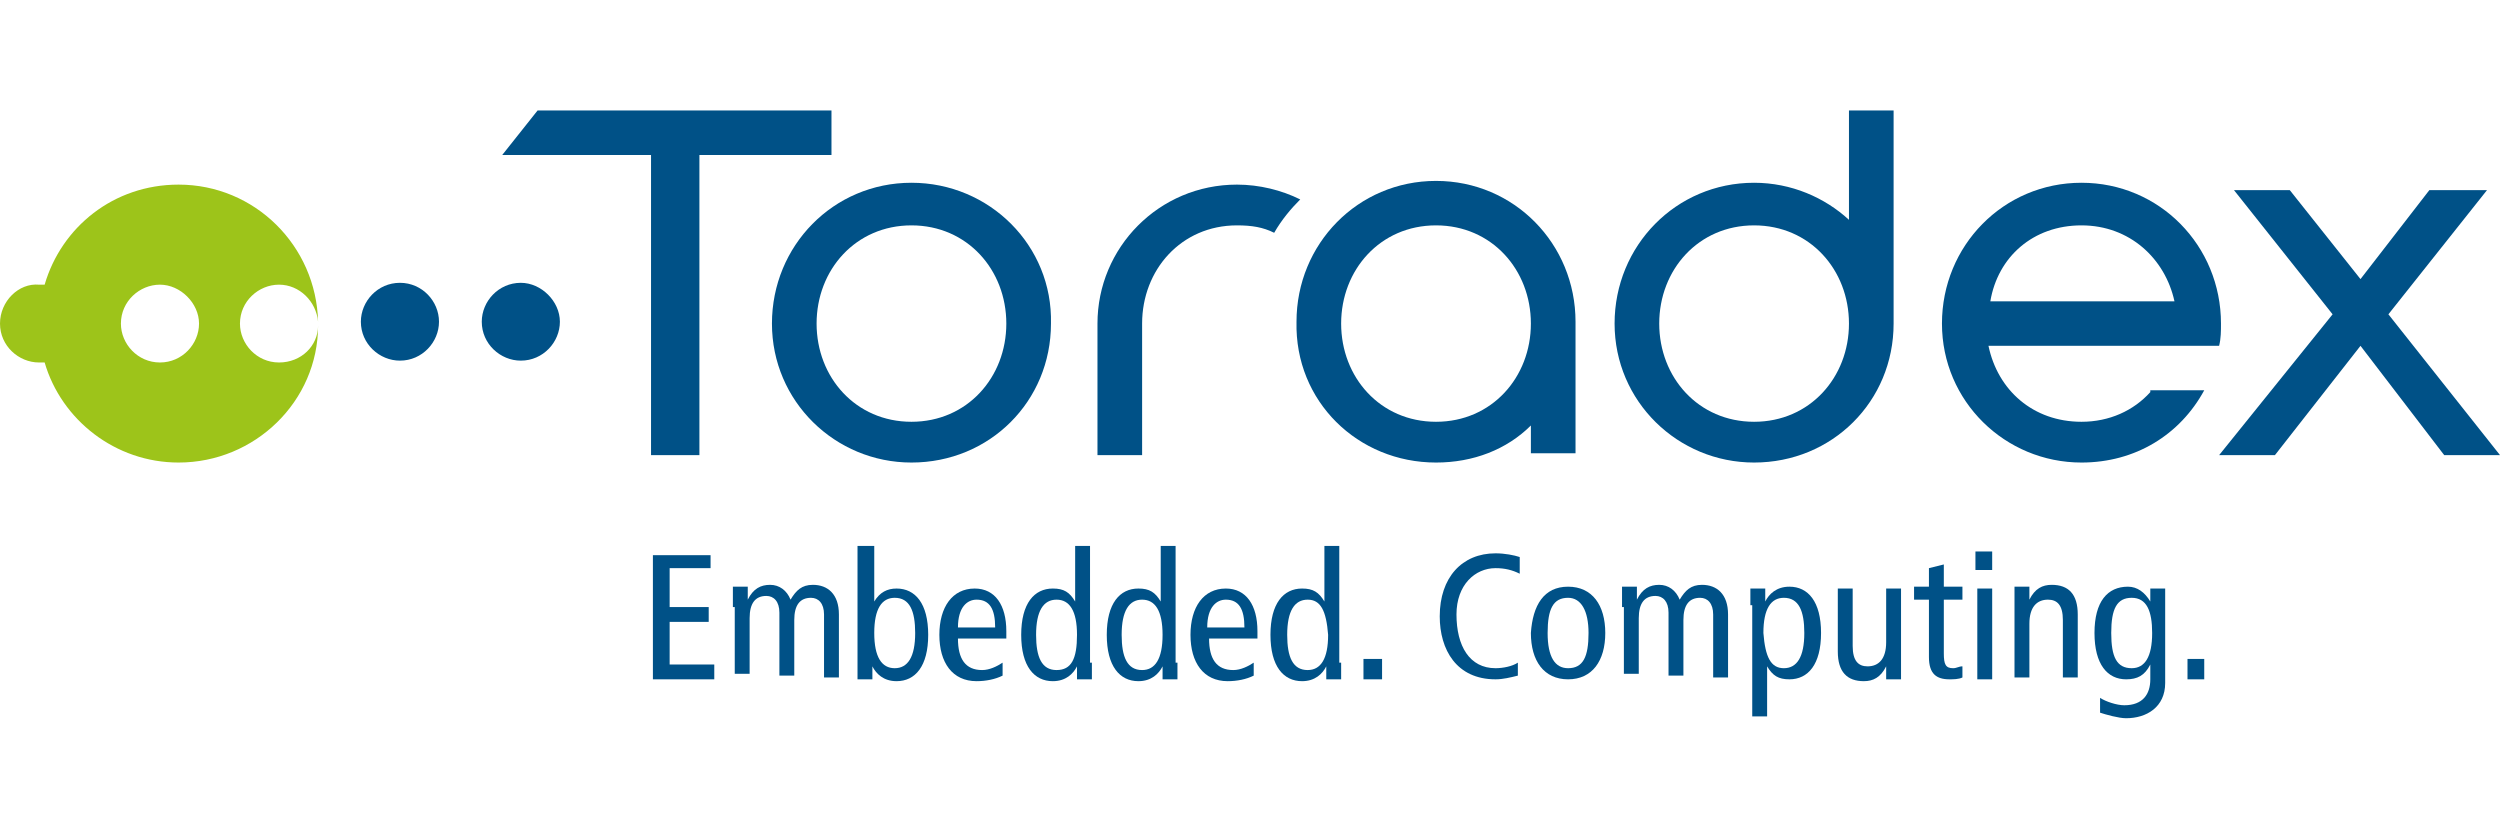 <?xml version="1.0" encoding="UTF-8"?>
<svg xmlns="http://www.w3.org/2000/svg" width="181" height="60" viewBox="0 0 181 60" fill="none">
  <path fill-rule="evenodd" clip-rule="evenodd" d="M11.582 26.244C9.966 26.244 8.754 24.902 8.754 23.427C8.754 21.817 10.1 20.61 11.582 20.61C13.063 20.61 14.41 21.951 14.41 23.427C14.41 24.902 13.198 26.244 11.582 26.244ZM20.201 26.244C18.585 26.244 17.373 24.902 17.373 23.427C17.373 21.817 18.72 20.61 20.201 20.61C21.682 20.61 22.894 21.817 23.029 23.293C22.894 17.793 18.45 13.366 12.929 13.366C8.215 13.366 4.444 16.451 3.232 20.61C3.097 20.61 2.963 20.61 2.828 20.61C1.347 20.476 0 21.817 0 23.427C0 25.037 1.347 26.244 2.828 26.244C2.963 26.244 3.097 26.244 3.232 26.244C4.444 30.402 8.35 33.488 12.929 33.488C18.45 33.488 23.029 29.061 23.029 23.561C23.029 25.037 21.817 26.244 20.201 26.244Z" fill="#9DC41A"></path>
  <path d="M28.955 20.476C27.338 20.476 26.127 21.817 26.127 23.293C26.127 24.902 27.473 26.11 28.955 26.11C30.571 26.11 31.783 24.768 31.783 23.293C31.783 21.817 30.571 20.476 28.955 20.476Z" fill="#005187"></path>
  <path d="M37.708 20.476C36.092 20.476 34.88 21.817 34.88 23.293C34.88 24.902 36.227 26.11 37.708 26.11C39.324 26.11 40.536 24.768 40.536 23.293C40.536 21.817 39.19 20.476 37.708 20.476Z" fill="#005187"></path>
  <path d="M47.135 32.951H50.637V11.22H60.199V8H38.92L36.362 11.22H47.135V32.951Z" fill="#005187"></path>
  <path d="M65.99 30.537C61.949 30.537 59.121 27.317 59.121 23.427C59.121 19.537 61.949 16.317 65.99 16.317C70.03 16.317 72.858 19.537 72.858 23.427C72.858 27.317 70.03 30.537 65.99 30.537ZM65.99 13.232C60.333 13.232 55.889 17.793 55.889 23.427C55.889 29.061 60.468 33.488 65.99 33.488C71.646 33.488 76.09 29.061 76.09 23.427C76.225 17.793 71.646 13.232 65.99 13.232Z" fill="#005187"></path>
  <path d="M172.92 22.756L180.057 13.768H175.883L170.9 20.207L165.782 13.768H161.742L168.88 22.756L160.665 32.951H164.705L170.9 25.037L176.96 32.951H181L172.92 22.756Z" fill="#005187"></path>
  <path d="M92.251 16.854C92.789 15.915 93.463 15.11 94.136 14.439C92.789 13.768 91.173 13.366 89.557 13.366C83.901 13.366 79.457 17.927 79.457 23.427V32.951H82.689V23.427C82.689 19.537 85.517 16.317 89.557 16.317C90.635 16.317 91.443 16.451 92.251 16.854Z" fill="#005187"></path>
  <path d="M103.967 16.317C108.007 16.317 110.836 19.537 110.836 23.427C110.836 27.317 108.007 30.537 103.967 30.537C99.927 30.537 97.099 27.317 97.099 23.427C97.099 19.537 99.927 16.317 103.967 16.317ZM103.967 33.488C106.661 33.488 109.085 32.549 110.836 30.805V32.817H114.068V23.293C114.068 17.659 109.624 13.098 103.967 13.098C98.311 13.098 93.867 17.659 93.867 23.293C93.732 29.061 98.311 33.488 103.967 33.488Z" fill="#005187"></path>
  <path d="M126.996 30.537C122.956 30.537 120.128 27.317 120.128 23.427C120.128 19.537 122.956 16.317 126.996 16.317C131.036 16.317 133.865 19.537 133.865 23.427C133.865 27.317 131.036 30.537 126.996 30.537ZM137.097 23.293V8H133.865V15.915C132.114 14.305 129.69 13.232 126.996 13.232C121.34 13.232 116.896 17.793 116.896 23.427C116.896 29.061 121.475 33.488 126.996 33.488C132.653 33.488 137.097 29.061 137.097 23.427V23.293Z" fill="#005187"></path>
  <path d="M150.699 16.317C154.2 16.317 156.759 18.732 157.432 21.817H144.1C144.638 18.598 147.197 16.317 150.699 16.317ZM155.682 28.39C154.469 29.732 152.719 30.537 150.699 30.537C147.197 30.537 144.638 28.256 143.965 25.037H160.395H160.53H160.664C160.799 24.5 160.799 23.963 160.799 23.427C160.799 17.793 156.355 13.232 150.699 13.232C145.042 13.232 140.598 17.793 140.598 23.427C140.598 29.061 145.177 33.488 150.699 33.488C154.604 33.488 157.836 31.476 159.587 28.256H155.682V28.39Z" fill="#005187"></path>
  <path d="M47.27 40.195H51.445V41.134H48.482V43.951H51.31V45.024H48.482V48.11H51.714V49.183H47.27V40.195Z" fill="#005187"></path>
  <path d="M53.061 43.951C53.061 43.415 53.061 43.012 53.061 42.476H54.138V43.415C54.542 42.61 55.081 42.342 55.755 42.342C56.428 42.342 56.967 42.744 57.236 43.415C57.64 42.744 58.044 42.342 58.852 42.342C59.929 42.342 60.737 43.012 60.737 44.488V49.049H59.66V44.488C59.66 43.683 59.256 43.281 58.717 43.281C57.909 43.281 57.505 43.817 57.505 44.89V48.915H56.428V44.354C56.428 43.549 56.024 43.146 55.485 43.146C54.677 43.146 54.273 43.683 54.273 44.756V48.781H53.196V43.951H53.061Z" fill="#005187"></path>
  <path d="M64.778 48.378C65.72 48.378 66.259 47.573 66.259 45.829C66.259 44.219 65.855 43.281 64.778 43.281C63.835 43.281 63.296 44.085 63.296 45.829C63.296 47.573 63.835 48.378 64.778 48.378ZM62.219 39.524H63.296V43.549C63.7 42.878 64.239 42.61 64.912 42.61C66.259 42.61 67.202 43.683 67.202 45.963C67.202 48.244 66.259 49.317 64.912 49.317C63.969 49.317 63.431 48.781 63.161 48.244V49.183H62.084C62.084 48.781 62.084 48.378 62.084 47.976V39.524H62.219Z" fill="#005187"></path>
  <path d="M72.05 45.427C72.05 44.085 71.646 43.415 70.703 43.415C70.03 43.415 69.356 43.951 69.356 45.427H72.05ZM69.356 46.232C69.356 47.707 69.895 48.512 71.107 48.512C71.646 48.512 72.184 48.244 72.588 47.976V48.915C72.05 49.183 71.376 49.317 70.703 49.317C68.952 49.317 68.01 47.976 68.01 45.963C68.01 43.951 68.952 42.61 70.568 42.61C72.05 42.61 72.858 43.817 72.858 45.695V46.232H69.356Z" fill="#005187"></path>
  <path d="M76.494 43.415C75.551 43.415 75.013 44.219 75.013 45.963C75.013 47.573 75.417 48.512 76.494 48.512C77.571 48.512 77.975 47.707 77.975 45.963C77.975 44.219 77.437 43.415 76.494 43.415ZM79.053 47.976C79.053 48.378 79.053 48.781 79.053 49.183H77.975V48.244C77.706 48.781 77.167 49.317 76.225 49.317C74.878 49.317 73.935 48.244 73.935 45.963C73.935 43.683 74.878 42.61 76.225 42.61C77.033 42.61 77.437 42.878 77.841 43.549V39.524H78.918V47.976H79.053Z" fill="#005187"></path>
  <path d="M82.689 43.415C81.746 43.415 81.208 44.219 81.208 45.963C81.208 47.573 81.612 48.512 82.689 48.512C83.632 48.512 84.17 47.707 84.17 45.963C84.17 44.219 83.632 43.415 82.689 43.415ZM85.248 47.976C85.248 48.378 85.248 48.781 85.248 49.183H84.17V48.244C83.901 48.781 83.362 49.317 82.42 49.317C81.073 49.317 80.13 48.244 80.13 45.963C80.13 43.683 81.073 42.61 82.42 42.61C83.228 42.61 83.632 42.878 84.036 43.549V39.524H85.113V47.976H85.248Z" fill="#005187"></path>
  <path d="M90.096 45.427C90.096 44.085 89.692 43.415 88.749 43.415C88.076 43.415 87.403 43.951 87.403 45.427H90.096ZM87.537 46.232C87.537 47.707 88.076 48.512 89.288 48.512C89.827 48.512 90.365 48.244 90.769 47.976V48.915C90.231 49.183 89.557 49.317 88.884 49.317C87.133 49.317 86.191 47.976 86.191 45.963C86.191 43.951 87.133 42.61 88.749 42.61C90.231 42.61 91.039 43.817 91.039 45.695V46.232H87.537Z" fill="#005187"></path>
  <path d="M94.675 43.415C93.732 43.415 93.193 44.219 93.193 45.963C93.193 47.573 93.597 48.512 94.675 48.512C95.618 48.512 96.156 47.707 96.156 45.963C96.022 44.219 95.618 43.415 94.675 43.415ZM97.099 47.976C97.099 48.378 97.099 48.781 97.099 49.183H96.022V48.244C95.752 48.781 95.213 49.317 94.271 49.317C92.924 49.317 91.981 48.244 91.981 45.963C91.981 43.683 92.924 42.61 94.271 42.61C95.079 42.61 95.483 42.878 95.887 43.549V39.524H96.964V47.976H97.099Z" fill="#005187"></path>
  <path d="M98.715 47.707H100.062V49.183H98.715V47.707Z" fill="#005187"></path>
  <path d="M109.893 48.915C109.354 49.049 108.815 49.183 108.277 49.183C105.449 49.183 104.237 47.037 104.237 44.622C104.237 41.805 105.853 40.061 108.277 40.061C108.95 40.061 109.624 40.195 110.028 40.329V41.537C109.489 41.268 108.95 41.134 108.277 41.134C106.795 41.134 105.449 42.342 105.449 44.488C105.449 46.768 106.391 48.378 108.277 48.378C108.815 48.378 109.489 48.244 109.893 47.976V48.915Z" fill="#005187"></path>
  <path d="M113.529 48.378C114.606 48.378 115.01 47.573 115.01 45.829C115.01 44.22 114.472 43.281 113.529 43.281C112.452 43.281 112.048 44.085 112.048 45.829C112.048 47.573 112.586 48.378 113.529 48.378ZM113.529 42.476C115.28 42.476 116.222 43.817 116.222 45.829C116.222 47.842 115.28 49.183 113.529 49.183C111.778 49.183 110.836 47.842 110.836 45.829C110.97 43.817 111.778 42.476 113.529 42.476Z" fill="#005187"></path>
  <path d="M117.435 43.951C117.435 43.415 117.435 43.012 117.435 42.476H118.512V43.415C118.916 42.61 119.455 42.342 120.128 42.342C120.801 42.342 121.34 42.744 121.609 43.415C122.013 42.744 122.417 42.342 123.225 42.342C124.303 42.342 125.111 43.012 125.111 44.488V49.049H124.033V44.488C124.033 43.683 123.629 43.281 123.091 43.281C122.283 43.281 121.879 43.817 121.879 44.89V48.915H120.801V44.354C120.801 43.549 120.397 43.146 119.859 43.146C119.051 43.146 118.647 43.683 118.647 44.756V48.781H117.569V43.951H117.435Z" fill="#005187"></path>
  <path d="M129.151 48.378C130.094 48.378 130.632 47.573 130.632 45.829C130.632 44.219 130.228 43.281 129.151 43.281C128.208 43.281 127.67 44.085 127.67 45.829C127.804 47.573 128.208 48.378 129.151 48.378ZM126.727 43.817C126.727 43.415 126.727 43.012 126.727 42.61H127.804V43.549C128.074 43.012 128.612 42.476 129.555 42.476C130.902 42.476 131.844 43.549 131.844 45.829C131.844 48.11 130.902 49.183 129.555 49.183C128.747 49.183 128.343 48.915 127.939 48.244V51.866H126.862V43.817H126.727Z" fill="#005187"></path>
  <path d="M137.635 47.707C137.635 48.244 137.635 48.646 137.635 49.183H136.558V48.244C136.154 49.049 135.615 49.317 134.942 49.317C133.73 49.317 133.057 48.646 133.057 47.171V42.61H134.134V46.768C134.134 47.841 134.538 48.244 135.211 48.244C136.019 48.244 136.558 47.707 136.558 46.5V42.61H137.635V47.707Z" fill="#005187"></path>
  <path d="M142.08 49.049C141.81 49.183 141.406 49.183 141.137 49.183C140.194 49.183 139.655 48.781 139.655 47.573V43.415H138.578V42.476H139.655V41.134L140.733 40.866V42.476H142.08V43.415H140.733V47.305C140.733 48.11 140.868 48.378 141.406 48.378C141.676 48.378 141.81 48.244 142.08 48.244V49.049Z" fill="#005187"></path>
  <path d="M143.157 42.61H144.234V49.183H143.157V42.61ZM144.234 39.927V41.268H143.022V39.927H144.234Z" fill="#005187"></path>
  <path d="M145.85 43.951C145.85 43.415 145.85 43.012 145.85 42.476H146.928V43.415C147.332 42.61 147.871 42.342 148.544 42.342C149.756 42.342 150.429 43.012 150.429 44.488V49.049H149.352V44.89C149.352 43.817 148.948 43.415 148.275 43.415C147.467 43.415 146.928 43.951 146.928 45.159V49.049H145.85V43.951Z" fill="#005187"></path>
  <path d="M154.335 48.378C155.278 48.378 155.816 47.573 155.816 45.829C155.816 44.219 155.412 43.281 154.335 43.281C153.257 43.281 152.853 44.085 152.853 45.829C152.853 47.573 153.257 48.378 154.335 48.378ZM156.759 49.451C156.759 51.195 155.412 52 153.931 52C153.392 52 152.449 51.732 152.045 51.598V50.524C152.449 50.793 153.257 51.061 153.796 51.061C155.143 51.061 155.682 50.256 155.682 49.183V48.11C155.278 48.915 154.739 49.183 153.931 49.183C152.584 49.183 151.641 48.11 151.641 45.829C151.641 43.549 152.584 42.476 154.065 42.476C154.739 42.476 155.278 42.878 155.682 43.549V42.61H156.759C156.759 43.012 156.759 43.415 156.759 43.817V49.451Z" fill="#005187"></path>
  <path d="M158.375 47.707H159.587V49.183H158.375V47.707Z" fill="#005187"></path>
</svg>

